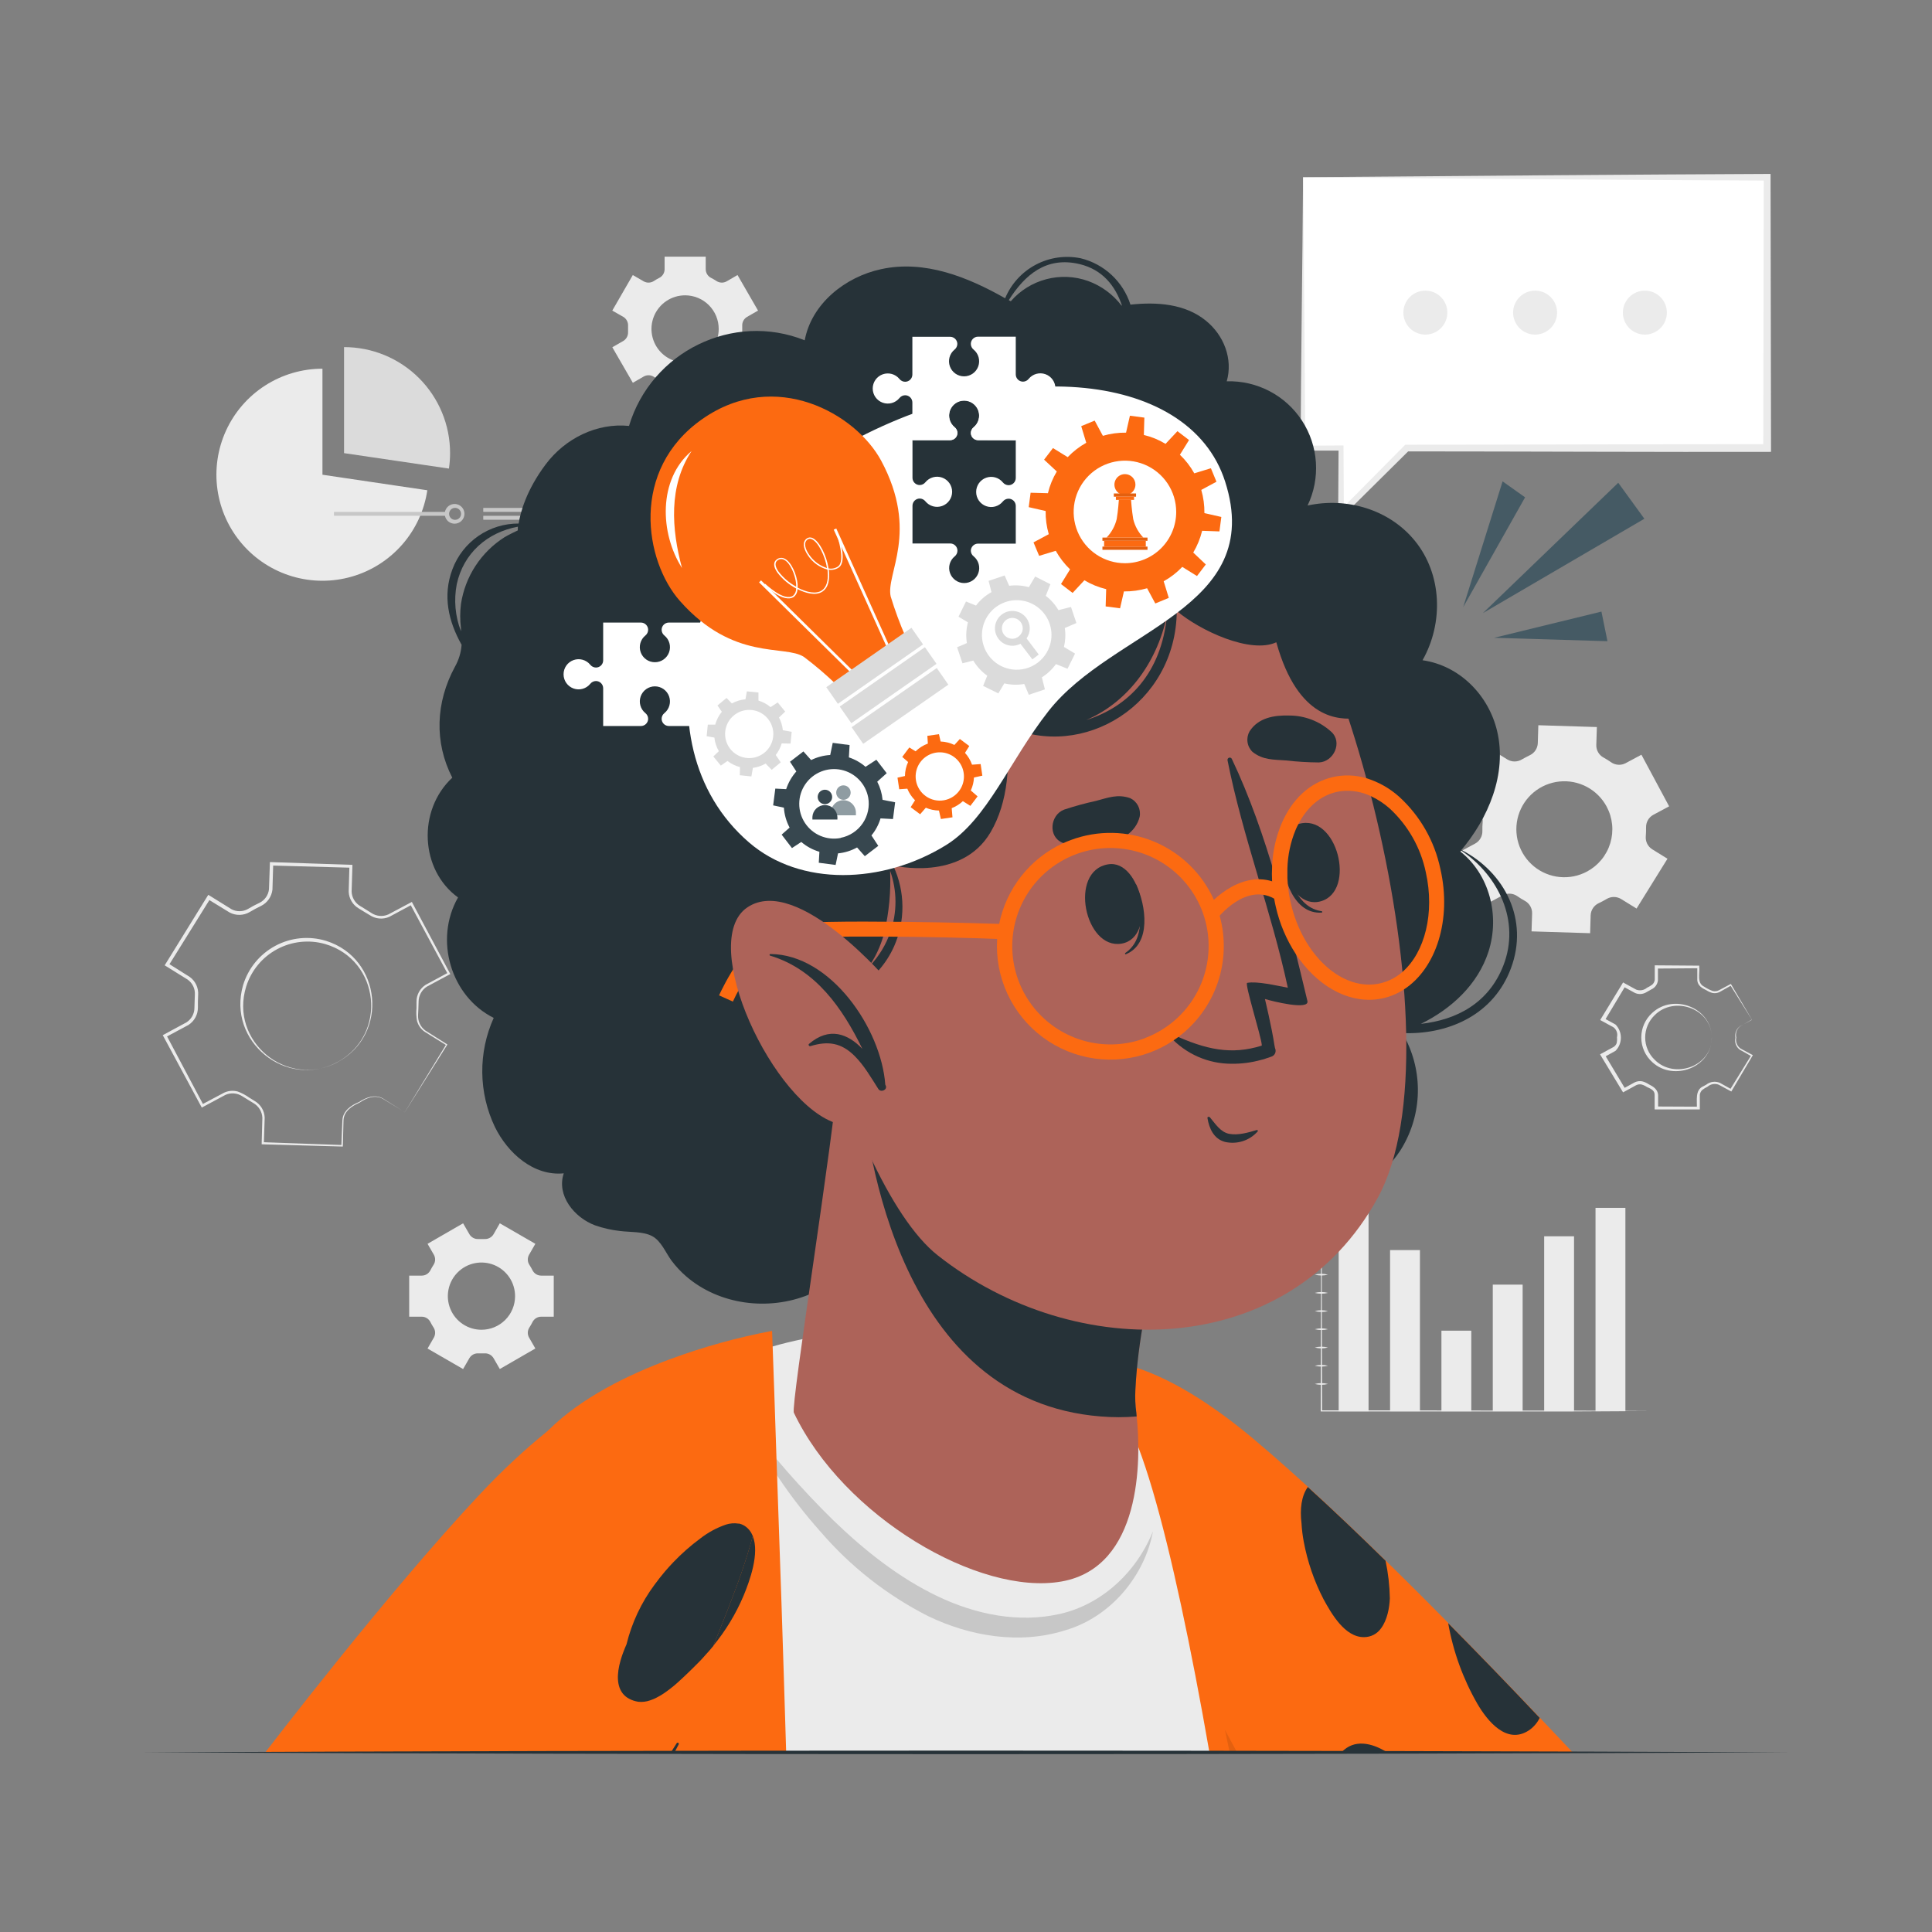 <?xml version="1.0" encoding="UTF-8"?>
<svg xmlns="http://www.w3.org/2000/svg" width="500" height="500" viewBox="0 0 500 500" fill="none">
  <rect x="0" y="0" width="500" height="500" fill="#808080" stroke="none"/>
  <path d="M423.54 235.13L431.54 222.24L427.6 219.8C427.034 219.446 426.578 218.941 426.283 218.342C425.988 217.744 425.866 217.074 425.93 216.41C425.99 215.66 426.01 214.9 426 214.14C425.981 213.475 426.147 212.817 426.479 212.24C426.811 211.663 427.296 211.189 427.88 210.87L431.97 208.68L424.8 195.32L420.71 197.51C420.122 197.82 419.46 197.962 418.796 197.919C418.133 197.877 417.494 197.652 416.95 197.27C416.329 196.835 415.685 196.434 415.02 196.07C414.43 195.756 413.94 195.283 413.604 194.705C413.269 194.128 413.101 193.468 413.12 192.8L413.27 188.16L398.12 187.69L397.98 192.35C397.949 193.016 397.735 193.661 397.361 194.214C396.987 194.766 396.467 195.204 395.86 195.48C395.53 195.64 395.19 195.81 394.86 195.99C394.53 196.17 394.2 196.35 393.86 196.54C393.292 196.886 392.64 197.069 391.975 197.069C391.31 197.069 390.658 196.886 390.09 196.54L386.09 194.08L378.09 206.96L382.04 209.41C382.606 209.764 383.062 210.269 383.357 210.867C383.652 211.466 383.774 212.135 383.71 212.8C383.642 213.551 383.618 214.306 383.64 215.06C383.656 215.726 383.489 216.384 383.155 216.961C382.822 217.538 382.336 218.012 381.75 218.33L377.66 220.52L384.83 233.89L388.92 231.69C389.508 231.38 390.17 231.238 390.834 231.281C391.497 231.323 392.136 231.548 392.68 231.93C393.298 232.361 393.939 232.758 394.6 233.12C395.191 233.434 395.682 233.906 396.02 234.484C396.357 235.061 396.527 235.721 396.51 236.39L396.36 241.04L411.52 241.51L411.66 236.86C411.689 236.194 411.901 235.55 412.273 234.997C412.646 234.445 413.164 234.006 413.77 233.73L414.77 233.23C415.1 233.05 415.42 232.86 415.77 232.67C416.339 232.322 416.993 232.137 417.66 232.137C418.327 232.137 418.981 232.322 419.55 232.67L423.54 235.13ZM410.71 225.56C408.544 226.719 406.083 227.21 403.639 226.971C401.194 226.731 398.875 225.772 396.975 224.215C395.075 222.657 393.68 220.572 392.966 218.221C392.252 215.871 392.25 213.361 392.962 211.01C393.674 208.659 395.067 206.572 396.965 205.013C398.863 203.453 401.181 202.492 403.626 202.25C406.07 202.008 408.532 202.497 410.699 203.653C412.866 204.81 414.641 206.584 415.8 208.75C416.571 210.188 417.051 211.763 417.212 213.386C417.373 215.01 417.213 216.649 416.74 218.21C416.267 219.772 415.492 221.224 414.457 222.485C413.422 223.747 412.149 224.791 410.71 225.56Z" fill="#EBEBEB"></path>
  <path d="M104.76 287.82L115.47 270.29V270.48L109.87 267C108.923 266.332 108.237 265.357 107.93 264.24C107.728 263.135 107.681 262.007 107.79 260.89V259.25C107.782 258.376 107.996 257.515 108.412 256.747C108.829 255.979 109.434 255.329 110.17 254.86L115.99 251.71L115.88 252.08L106.16 234L106.6 234.13L100.76 237.27C99.949 237.632 99.059 237.782 98.174 237.707C97.29 237.632 96.438 237.333 95.7 236.84L94.3 236L92.9 235.14C92.125 234.698 91.475 234.068 91.01 233.307C90.545 232.546 90.28 231.68 90.24 230.79L90.43 224.16L90.8 224.56L70.26 224L70.71 223.58L70.51 230.21C70.413 231.117 70.087 231.986 69.562 232.733C69.038 233.48 68.331 234.081 67.51 234.48L66.05 235.22L64.63 236.03C63.844 236.493 62.953 236.747 62.041 236.768C61.129 236.789 60.226 236.576 59.42 236.15L53.76 232.68L54.45 232.52L43.62 249.92L43.47 249.29L49.09 252.82C49.823 253.346 50.409 254.052 50.793 254.87C51.176 255.687 51.344 256.589 51.28 257.49L51.22 259.13V260.77C51.221 261.67 50.994 262.555 50.56 263.344C50.127 264.132 49.501 264.798 48.74 265.28L42.89 268.41L43.05 267.88L52.67 286L52.21 285.86L58.07 282.75C59.152 282.268 60.366 282.172 61.51 282.48C62.578 282.871 63.587 283.405 64.51 284.07L65.9 284.93C66.663 285.368 67.303 285.994 67.757 286.748C68.212 287.502 68.468 288.36 68.5 289.24L68.29 295.86L68 295.6L88.53 296.33L88.34 296.51L88.61 289.9C88.76 287.48 90.88 286.03 92.9 285.21C94.71 284.01 97.08 283.1 99.14 284.31L104.74 287.82H104.76ZM104.76 287.82L99.12 284.39C97.05 283.22 94.82 284.15 93 285.39C91 286.25 89 287.61 88.9 289.95L88.73 296.54V296.72H88.54L68 296.15H67.72V295.87L67.9 289.28C67.866 288.502 67.635 287.745 67.229 287.081C66.823 286.417 66.256 285.866 65.58 285.48L64.16 284.61L62.75 283.74C62.105 283.308 61.362 283.047 60.589 282.98C59.816 282.914 59.039 283.044 58.33 283.36L52.52 286.48L52.23 286.64L52.06 286.34L42.31 268.25L42.12 267.91L42.46 267.72L48.25 264.59C48.891 264.181 49.418 263.616 49.78 262.948C50.143 262.28 50.328 261.53 50.32 260.77L50.37 259.1L50.43 257.44C50.478 256.685 50.333 255.93 50.009 255.246C49.686 254.562 49.194 253.972 48.58 253.53L43 250.06L42.62 249.83L42.86 249.44L53.64 232L53.9 231.58L54.33 231.84L59.92 235.31C60.582 235.66 61.323 235.836 62.072 235.82C62.821 235.805 63.553 235.598 64.2 235.22L65.65 234.4L67.14 233.66C67.815 233.329 68.395 232.832 68.827 232.217C69.259 231.602 69.528 230.887 69.61 230.14L69.84 223.56V223.12H70.28L90.81 223.81H91.2V224.19L91 230.75C91.028 231.517 91.252 232.265 91.649 232.923C92.046 233.581 92.604 234.127 93.27 234.51L94.69 235.38L96.1 236.27C96.74 236.699 97.478 236.959 98.245 237.027C99.012 237.096 99.784 236.969 100.49 236.66L106.3 233.57L106.59 233.42L106.74 233.7L116.41 251.84L116.54 252.09L116.3 252.21L110.49 255.33C109.826 255.75 109.28 256.332 108.903 257.021C108.525 257.71 108.328 258.484 108.33 259.27C108.33 260.1 108.24 261.76 108.2 262.59C108.14 263.383 108.282 264.178 108.615 264.901C108.947 265.623 109.458 266.249 110.1 266.72L115.67 270.24L115.79 270.32L115.72 270.43L104.77 287.82H104.76Z" fill="#EBEBEB"></path>
  <path d="M87.37 274.85C74.11 282 58.72 269.52 62.9 255C63.551 252.828 64.624 250.806 66.06 249.051C67.495 247.296 69.263 245.843 71.262 244.774C73.261 243.705 75.452 243.042 77.709 242.823C79.965 242.605 82.243 242.834 84.41 243.5C98.81 248.04 100.64 267.76 87.41 274.85H87.37ZM87.37 274.85C100.37 267.74 98.37 248.5 84.16 244.32C79.99 243.124 75.518 243.604 71.697 245.659C67.877 247.714 65.01 251.181 63.71 255.32C59.33 269.46 74.23 281.83 87.37 274.9V274.85Z" fill="#EBEBEB"></path>
  <path d="M129.35 354.3L138.55 348.99L136.93 346.18C136.696 345.774 136.581 345.31 136.597 344.842C136.612 344.374 136.759 343.919 137.02 343.53C137.307 343.084 137.571 342.623 137.81 342.15C138.018 341.733 138.337 341.383 138.733 341.137C139.128 340.892 139.584 340.761 140.05 340.76H143.31V330.13H140.05C139.584 330.129 139.128 329.998 138.733 329.753C138.337 329.507 138.018 329.156 137.81 328.74C137.571 328.267 137.307 327.806 137.02 327.36C136.759 326.971 136.612 326.516 136.597 326.048C136.581 325.579 136.696 325.116 136.93 324.71L138.55 321.9L129.35 316.59L127.73 319.42C127.489 319.822 127.143 320.15 126.728 320.369C126.314 320.587 125.848 320.688 125.38 320.66C125.12 320.66 124.86 320.66 124.6 320.66C124.34 320.66 124.08 320.66 123.82 320.66C123.356 320.689 122.893 320.589 122.482 320.372C122.071 320.155 121.728 319.829 121.49 319.43L119.85 316.59L110.65 321.9L112.28 324.72C112.512 325.127 112.626 325.591 112.609 326.059C112.591 326.527 112.442 326.982 112.18 327.37C111.9 327.81 111.63 328.27 111.39 328.74C111.182 329.156 110.863 329.507 110.467 329.753C110.072 329.998 109.616 330.129 109.15 330.13H105.9V340.76H109.15C109.616 340.761 110.072 340.892 110.467 341.137C110.863 341.383 111.182 341.733 111.39 342.15C111.63 342.62 111.9 343.08 112.18 343.52C112.442 343.908 112.591 344.362 112.609 344.831C112.626 345.299 112.512 345.763 112.28 346.17L110.65 349L119.85 354.31L121.48 351.48C121.717 351.08 122.06 350.753 122.471 350.536C122.883 350.319 123.346 350.22 123.81 350.25C124.07 350.25 124.34 350.25 124.6 350.25C124.86 350.25 125.12 350.25 125.38 350.25C125.848 350.219 126.315 350.319 126.73 350.538C127.145 350.757 127.491 351.086 127.73 351.49L129.35 354.3ZM124.6 344.14C122.879 344.14 121.196 343.629 119.766 342.673C118.335 341.717 117.22 340.357 116.561 338.767C115.903 337.177 115.731 335.427 116.068 333.739C116.404 332.051 117.234 330.501 118.452 329.284C119.669 328.068 121.221 327.24 122.909 326.906C124.597 326.571 126.347 326.745 127.936 327.405C129.526 328.065 130.884 329.182 131.839 330.614C132.793 332.046 133.302 333.729 133.3 335.45C133.3 336.592 133.075 337.723 132.638 338.778C132.2 339.833 131.559 340.791 130.751 341.598C129.943 342.405 128.984 343.045 127.929 343.481C126.873 343.917 125.742 344.141 124.6 344.14Z" fill="#EBEBEB"></path>
  <path d="M196.18 80.38L190.87 71.18L188.06 72.81C187.653 73.041 187.19 73.156 186.722 73.14C186.254 73.124 185.8 72.978 185.41 72.72C184.966 72.426 184.505 72.159 184.03 71.92C183.613 71.712 183.263 71.392 183.017 70.997C182.772 70.601 182.641 70.145 182.64 69.68V66.43H172V69.68C171.999 70.145 171.868 70.601 171.623 70.997C171.377 71.392 171.027 71.712 170.61 71.92C170.135 72.159 169.674 72.426 169.23 72.72C168.84 72.978 168.386 73.124 167.918 73.14C167.45 73.156 166.987 73.041 166.58 72.81L163.77 71.18L158.46 80.38L161.3 82C161.703 82.237 162.032 82.581 162.251 82.995C162.47 83.407 162.57 83.873 162.54 84.34C162.54 84.6 162.54 84.86 162.54 85.12C162.54 85.38 162.54 85.64 162.54 85.9C162.567 86.365 162.467 86.828 162.25 87.241C162.034 87.653 161.709 87.999 161.31 88.24L158.47 89.87L163.78 99.07L166.6 97.44C167.008 97.21 167.471 97.097 167.939 97.115C168.407 97.132 168.861 97.279 169.25 97.54C169.692 97.828 170.149 98.092 170.62 98.33C171.037 98.537 171.387 98.857 171.633 99.252C171.878 99.648 172.009 100.104 172.01 100.57V103.83H182.64V100.57C182.64 100.109 182.767 99.657 183.007 99.264C183.247 98.871 183.59 98.551 184 98.34C184.471 98.102 184.928 97.838 185.37 97.55C185.759 97.29 186.213 97.142 186.681 97.125C187.149 97.107 187.612 97.219 188.02 97.45L190.84 99.08L196.15 89.88L193.32 88.26C192.92 88.02 192.594 87.675 192.377 87.262C192.16 86.85 192.06 86.385 192.09 85.92C192.09 85.66 192.09 85.4 192.09 85.13C192.09 84.86 192.09 84.61 192.09 84.35C192.059 83.878 192.162 83.407 192.386 82.992C192.611 82.576 192.949 82.232 193.36 82L196.18 80.38ZM186 85.13C186 86.851 185.49 88.533 184.533 89.964C183.577 91.395 182.217 92.51 180.627 93.168C179.037 93.827 177.287 93.998 175.599 93.662C173.911 93.325 172.361 92.496 171.145 91.278C169.928 90.06 169.101 88.509 168.766 86.821C168.431 85.132 168.605 83.383 169.265 81.793C169.925 80.204 171.042 78.846 172.474 77.891C173.906 76.936 175.589 76.428 177.31 76.43C178.452 76.43 179.583 76.655 180.638 77.092C181.693 77.529 182.651 78.171 183.458 78.978C184.265 79.787 184.905 80.746 185.341 81.801C185.778 82.857 186.001 83.988 186 85.13Z" fill="#EBEBEB"></path>
  <path d="M453.37 263.87L447.82 255L448.02 255.05L445.02 256.74C444.465 257.012 443.838 257.1 443.23 256.99C442.657 256.845 442.113 256.605 441.62 256.28C440.51 255.77 439.38 255.08 439.26 253.73C439.26 252.54 439.26 251.44 439.26 250.29L439.55 250.58L428.7 250.66L429.07 250.29C429.07 251.44 429.07 252.52 429.07 253.74C429.012 254.234 428.827 254.705 428.535 255.107C428.243 255.51 427.852 255.831 427.4 256.04L425.93 256.87C425.495 257.108 425.01 257.24 424.515 257.254C424.019 257.268 423.527 257.164 423.08 256.95L420.08 255.31L420.67 255.15L415.27 264.15L415.1 263.5L418.1 265.15C418.987 266.059 419.483 267.279 419.483 268.55C419.483 269.82 418.987 271.04 418.1 271.95L415.1 273.62L415.29 272.92L420.69 281.92L420.06 281.75L423.06 280.11C423.665 279.816 424.349 279.724 425.01 279.85C425.61 280.012 426.181 280.268 426.7 280.61C427.86 281.18 429 281.92 429.12 283.35C429.12 284.58 429.12 285.65 429.12 286.8L428.68 286.36L439.53 286.41L439.14 286.8C439.26 284.88 438.57 282.06 440.85 281.11L441.58 280.71C442.069 280.32 442.655 280.071 443.275 279.989C443.895 279.906 444.526 279.993 445.1 280.24L448.1 281.91L447.71 282.02L453.22 273.1L453.29 273.37L450.29 271.68C449.81 271.334 449.443 270.855 449.235 270.301C449.027 269.748 448.987 269.146 449.12 268.57C449.015 268.005 449.074 267.423 449.29 266.891C449.507 266.359 449.871 265.901 450.34 265.57L453.34 263.97L453.37 263.87ZM453.37 263.87L450.42 265.56C449.968 265.889 449.625 266.346 449.435 266.871C449.244 267.397 449.215 267.967 449.35 268.51C449.23 269.044 449.272 269.602 449.472 270.111C449.671 270.621 450.019 271.059 450.47 271.37L453.47 272.98L453.64 273.07L453.54 273.24L448.21 282.24L448.07 282.48L447.82 282.35L444.82 280.73C444.338 280.537 443.811 280.481 443.299 280.57C442.787 280.658 442.31 280.886 441.92 281.23C441.434 281.468 440.971 281.752 440.54 282.08C440.188 282.417 439.966 282.866 439.91 283.35C439.91 284.54 439.91 285.88 439.91 287.12H439.51H428.66H428.22C428.22 285.87 428.22 284.49 428.22 283.31C428.22 282.13 427.09 281.72 426.22 281.31C425.789 281.017 425.312 280.797 424.81 280.66C424.345 280.571 423.863 280.638 423.44 280.85L420.44 282.49L420.05 282.7L419.81 282.31L414.36 273.31L414.09 272.86L414.55 272.61L417.55 270.98C417.937 270.753 418.234 270.4 418.39 269.98C418.497 269.474 418.524 268.954 418.47 268.44C418.593 267.968 418.573 267.47 418.411 267.01C418.248 266.55 417.952 266.149 417.56 265.86L414.56 264.22L414.13 263.98L414.38 263.57L419.83 254.62L420.05 254.25L420.42 254.46L423.42 256.1C423.889 256.282 424.398 256.334 424.895 256.252C425.391 256.169 425.856 255.954 426.24 255.63C426.722 255.402 427.181 255.127 427.61 254.81C427.963 254.489 428.19 254.053 428.25 253.58C428.25 252.41 428.25 251.06 428.25 249.83H428.62L439.47 249.91H439.77V250.2C439.93 251.97 439.07 254.42 441.06 255.36C441.751 255.823 442.497 256.2 443.28 256.48C443.799 256.592 444.341 256.528 444.82 256.3L447.82 254.7L447.95 254.63L448.02 254.76L453.32 263.76L453.37 263.87Z" fill="#EBEBEB"></path>
  <path d="M443 268.51C443.05 276.21 433.14 279.99 427.61 274.88C426.714 274.076 425.997 273.093 425.506 271.993C425.016 270.894 424.762 269.704 424.762 268.5C424.762 267.296 425.016 266.106 425.506 265.007C425.997 263.907 426.714 262.924 427.61 262.12C433.14 257 443 260.8 443 268.51ZM443 268.51C443 261 433.28 257.6 428.21 262.75C427.439 263.496 426.826 264.389 426.407 265.377C425.988 266.365 425.772 267.427 425.772 268.5C425.772 269.573 425.988 270.635 426.407 271.623C426.826 272.611 427.439 273.504 428.21 274.25C433.27 279.4 443.05 276.02 443.01 268.51H443Z" fill="#EBEBEB"></path>
  <path d="M337.22 45.87V115.94H347.06V132.94L364.06 115.94H457.34V45.87H337.22Z" fill="white"></path>
  <path d="M337.22 45.87C337.47 66.52 337.67 95.64 337.82 115.94L337.22 115.35L347.06 115.29H347.7V115.94L347.79 132.94L346.52 132.42L363.44 115.34L363.69 115.09C391.29 115.09 430.11 114.94 457.33 114.96L456.33 115.96L456.46 45.89L457.31 46.74C427.37 46.62 367.13 46.15 337.19 45.89L337.22 45.87ZM337.22 45.87C367.59 45.6 427.82 45.13 458.22 45.01V45.87L458.34 115.94V116.94C430.99 117.02 391.83 116.82 364.08 116.82L364.68 116.57L347.6 133.49L346.32 134.75V132.96L346.42 115.96L347.07 116.61H337.23H336.63C336.63 95.96 337.11 66.83 337.23 45.94L337.22 45.87Z" fill="#EBEBEB"></path>
  <path d="M420 80.9C420 82.025 420.334 83.125 420.959 84.061C421.584 84.997 422.473 85.726 423.513 86.157C424.552 86.588 425.696 86.7 426.8 86.481C427.904 86.261 428.918 85.719 429.713 84.923C430.509 84.128 431.051 83.114 431.271 82.01C431.49 80.906 431.378 79.762 430.947 78.722C430.516 77.683 429.787 76.794 428.851 76.169C427.915 75.544 426.815 75.21 425.69 75.21C424.182 75.213 422.736 75.813 421.669 76.879C420.603 77.946 420.003 79.392 420 80.9Z" fill="#EBEBEB"></path>
  <path d="M391.59 80.9C391.59 82.025 391.924 83.125 392.549 84.061C393.174 84.997 394.063 85.726 395.103 86.157C396.142 86.588 397.286 86.7 398.39 86.481C399.494 86.261 400.508 85.719 401.303 84.923C402.099 84.128 402.641 83.114 402.861 82.01C403.08 80.906 402.968 79.762 402.537 78.722C402.106 77.683 401.377 76.794 400.441 76.169C399.505 75.544 398.405 75.21 397.28 75.21C395.772 75.213 394.326 75.813 393.259 76.879C392.193 77.946 391.593 79.392 391.59 80.9Z" fill="#EBEBEB"></path>
  <path d="M363.19 80.9C363.19 82.025 363.524 83.125 364.149 84.061C364.774 84.997 365.663 85.726 366.703 86.157C367.742 86.588 368.886 86.7 369.99 86.481C371.094 86.261 372.108 85.719 372.903 84.923C373.699 84.128 374.241 83.114 374.461 82.01C374.68 80.906 374.568 79.762 374.137 78.722C373.706 77.683 372.977 76.794 372.041 76.169C371.105 75.544 370.005 75.21 368.88 75.21C367.371 75.21 365.924 75.809 364.857 76.876C363.789 77.944 363.19 79.391 363.19 80.9Z" fill="#EBEBEB"></path>
  <path d="M110.59 126.88C109.82 132.079 107.573 136.947 104.117 140.906C100.66 144.865 96.14 147.749 91.092 149.213C86.045 150.678 80.683 150.662 75.644 149.167C70.606 147.673 66.102 144.763 62.669 140.784C59.236 136.804 57.018 131.923 56.279 126.72C55.54 121.516 56.31 116.21 58.499 111.432C60.688 106.654 64.203 102.605 68.626 99.766C73.049 96.928 78.194 95.419 83.45 95.42V122.86L110.59 126.88Z" fill="#EBEBEB"></path>
  <path d="M116.48 117.27C116.481 118.609 116.381 119.946 116.18 121.27L89.04 117.27V89.83C92.644 89.827 96.214 90.535 99.544 91.913C102.874 93.291 105.9 95.312 108.449 97.861C110.997 100.409 113.019 103.435 114.397 106.766C115.775 110.096 116.483 113.665 116.48 117.27Z" fill="#DBDBDB"></path>
  <path d="M115.61 132.48H86.43V133.48H115.61V132.48Z" fill="#C7C7C7"></path>
  <path d="M117.65 135.53C117.145 135.53 116.651 135.38 116.231 135.099C115.811 134.817 115.485 134.418 115.292 133.951C115.1 133.484 115.051 132.97 115.151 132.475C115.251 131.98 115.495 131.525 115.854 131.169C116.213 130.814 116.669 130.572 117.165 130.476C117.661 130.38 118.174 130.434 118.64 130.63C119.105 130.826 119.502 131.156 119.78 131.578C120.058 132 120.204 132.495 120.2 133C120.195 133.673 119.924 134.316 119.446 134.79C118.968 135.264 118.323 135.53 117.65 135.53ZM117.65 131.44C117.262 131.471 116.899 131.647 116.635 131.934C116.371 132.22 116.224 132.595 116.224 132.985C116.224 133.374 116.371 133.75 116.635 134.036C116.899 134.322 117.262 134.498 117.65 134.53C117.863 134.547 118.078 134.52 118.28 134.45C118.483 134.38 118.668 134.269 118.826 134.124C118.983 133.979 119.108 133.803 119.194 133.606C119.28 133.41 119.324 133.199 119.324 132.985C119.324 132.771 119.28 132.559 119.194 132.363C119.108 132.167 118.983 131.991 118.826 131.846C118.668 131.7 118.483 131.589 118.28 131.52C118.078 131.45 117.863 131.423 117.65 131.44Z" fill="#C7C7C7"></path>
  <path d="M147.73 131.45H125.07V132.47H147.73V131.45Z" fill="#C7C7C7"></path>
  <path d="M137.9 133.49H125.07V134.51H137.9V133.49Z" fill="#C7C7C7"></path>
  <path d="M354.18 310.2H346.45V365.24H354.18V310.2Z" fill="#EBEBEB"></path>
  <path d="M367.48 323.52H359.75V365.24H367.48V323.52Z" fill="#EBEBEB"></path>
  <path d="M380.77 344.38H373.04V365.24H380.77V344.38Z" fill="#EBEBEB"></path>
  <path d="M394.06 332.46H386.33V365.23H394.06V332.46Z" fill="#EBEBEB"></path>
  <path d="M407.36 319.95H399.63V365.23H407.36V319.95Z" fill="#EBEBEB"></path>
  <path d="M420.65 312.59H412.92V365.23H420.65V312.59Z" fill="#EBEBEB"></path>
  <path d="M342 303.2L342.09 318.71V334.21L342.15 365.21L342 365C349.107 365 356.213 365 363.32 365L384.65 365.05H405.97L427.3 365.16L405.97 365.28H384.65H363.32C356.22 365.28 349.113 365.28 342 365.28H341.8V365.08L341.87 334.08V318.58L342 303.2Z" fill="#EBEBEB"></path>
  <path d="M340.26 306.31C341.381 306.017 342.559 306.017 343.68 306.31C342.559 306.603 341.381 306.603 340.26 306.31Z" fill="#EBEBEB"></path>
  <path d="M340.26 311C341.381 310.707 342.559 310.707 343.68 311C343.124 311.156 342.548 311.23 341.97 311.22C341.393 311.225 340.817 311.151 340.26 311Z" fill="#EBEBEB"></path>
  <path d="M340.26 315.74C341.381 315.447 342.559 315.447 343.68 315.74C342.559 316.033 341.381 316.033 340.26 315.74Z" fill="#EBEBEB"></path>
  <path d="M340.26 320.45C341.381 320.157 342.559 320.157 343.68 320.45C342.559 320.743 341.381 320.743 340.26 320.45Z" fill="#EBEBEB"></path>
  <path d="M340.26 325.17C341.381 324.876 342.559 324.876 343.68 325.17C342.559 325.463 341.381 325.463 340.26 325.17Z" fill="#EBEBEB"></path>
  <path d="M340.26 329.88C341.381 329.587 342.559 329.587 343.68 329.88C342.559 330.173 341.381 330.173 340.26 329.88Z" fill="#EBEBEB"></path>
  <path d="M340.26 334.6C341.381 334.307 342.559 334.307 343.68 334.6C342.557 334.88 341.383 334.88 340.26 334.6Z" fill="#EBEBEB"></path>
  <path d="M340.26 339.31C341.381 339.017 342.559 339.017 343.68 339.31C342.559 339.603 341.381 339.603 340.26 339.31Z" fill="#EBEBEB"></path>
  <path d="M340.26 344C341.381 343.707 342.559 343.707 343.68 344C342.557 344.28 341.383 344.28 340.26 344Z" fill="#EBEBEB"></path>
  <path d="M340.26 348.74C341.381 348.447 342.559 348.447 343.68 348.74C342.559 349.033 341.381 349.033 340.26 348.74Z" fill="#EBEBEB"></path>
  <path d="M340.26 353.45C341.383 353.17 342.557 353.17 343.68 353.45C342.559 353.743 341.381 353.743 340.26 353.45Z" fill="#EBEBEB"></path>
  <path d="M340.26 358.17C341.381 357.876 342.559 357.876 343.68 358.17C342.559 358.463 341.381 358.463 340.26 358.17Z" fill="#EBEBEB"></path>
  <path d="M378.67 157.13L388.87 124.58L394.69 128.71L378.67 157.13Z" fill="#455A64"></path>
  <path d="M386.68 165.06L414.45 158.28L416.01 165.94L386.68 165.06Z" fill="#455A64"></path>
  <path d="M383.76 158.68L418.8 124.94L425.56 134.25L383.76 158.68Z" fill="#455A64"></path>
  <path d="M386.26 453.51H290.83C289.043 448.176 287.353 442.98 285.76 437.92C283.76 431.64 282.17 425.58 280.9 419.83C280.6 418.47 280.32 417.12 280.06 415.83C279.55 413.22 279.11 410.68 278.76 408.22C276.98 395.87 277.24 385.61 279.76 378.65C282.01 372.43 286.08 368.85 292.14 368.78H292.87C293.36 368.78 293.87 368.83 294.36 368.89C304.08 370.01 318.23 379.11 337.36 399.03C341.947 403.81 346.833 409.223 352.02 415.27C353.74 417.27 355.52 419.33 357.36 421.45C366 431.33 375.88 442.26 386.26 453.51Z" fill="#AD6359"></path>
  <path d="M407 453.51H280.68C278.24 447.26 275.97 441.25 273.92 435.56C272.387 431.313 271.02 427.22 269.82 423.28C269.33 421.68 268.82 420.1 268.43 418.55C267.55 415.457 266.777 412.457 266.11 409.55C265.68 407.73 265.29 405.96 264.95 404.22C264.61 402.48 264.32 400.99 264.06 399.43C263.89 398.43 263.73 397.37 263.59 396.36C263.45 395.35 263.32 394.36 263.2 393.36C263.02 391.82 262.87 390.36 262.77 388.87C262.71 388.09 262.66 387.32 262.62 386.57C262.62 386.44 262.62 386.31 262.62 386.18C262.15 375.84 263.62 367.76 266.68 362.08C268.684 358.098 272.094 355.002 276.25 353.39C276.488 353.285 276.731 353.195 276.98 353.12C281.74 351.55 287.56 351.82 294.27 354.02C302.9 356.85 312.99 362.86 324.18 372.2C347.09 391.42 377.77 422.43 407 453.51Z" fill="#FC6A11"></path>
  <path d="M374.79 420.09C376.077 427.418 378.629 434.466 382.33 440.92C384.95 445.42 389.95 451.58 395.67 447.82C396.871 447.008 397.837 445.894 398.47 444.59C390.59 436.25 382.61 428 374.79 420.09ZM347.16 453.51H359C355 451 350.42 450 347.16 453.51ZM358.58 403.92C351.63 397.1 344.84 390.64 338.46 384.84C336.78 387.18 336.39 390.58 336.83 394.24C336.918 395.834 337.112 397.421 337.41 398.99C338.377 404.17 340.098 409.18 342.52 413.86C344.52 417.52 348.04 423.77 353.03 423.69C353.89 423.691 354.737 423.485 355.5 423.088C356.263 422.691 356.918 422.115 357.41 421.41C359 419.3 359.59 416.13 359.69 413.66C359.632 410.385 359.26 407.124 358.58 403.92Z" fill="#263238"></path>
  <path opacity="0.1" d="M320.15 453.51H280.7C278.25 447.26 275.98 441.25 273.94 435.56C272.413 431.313 271.043 427.22 269.83 423.28C269.337 421.68 268.87 420.103 268.43 418.55C267.55 415.457 266.777 412.473 266.11 409.6C265.68 407.78 265.29 406.01 264.95 404.27C264.61 402.53 264.32 401.04 264.06 399.48C263.89 398.48 263.73 397.42 263.59 396.41C263.45 395.4 263.32 394.41 263.2 393.41C261.57 379.57 262.9 369.08 266.7 362.15C267.364 360.916 268.148 359.75 269.04 358.67L271.98 364.12L279.78 378.59L290 397.66L293.72 404.56L294.72 406.33L309.32 433.41L317 447.68L320.15 453.51Z" fill="black"></path>
  <path d="M318.24 453.51H254.24C254.24 442.9 254.24 432.63 254.24 422.94C254.24 421.05 254.24 419.18 254.24 417.33C254.24 413.84 254.24 410.43 254.24 407.12C254.3 383.12 254.41 364.17 254.46 354.8C254.46 350.65 254.51 348.37 254.51 348.37L253.93 346.19L252.79 341.92C261.48 344.168 269.685 347.988 277 353.19C278.333 354.13 279.667 355.15 281 356.25C284.474 359.067 287.66 362.223 290.51 365.67C290.81 366.03 291.1 366.38 291.39 366.75C291.9 367.4 292.39 368.06 292.89 368.75C293.39 369.44 293.99 370.27 294.51 371.07C297.06 374.896 299.195 378.982 300.88 383.26C305.07 393.87 310.78 418.2 317.02 447.68C317.413 449.6 317.82 451.543 318.24 453.51Z" fill="#FC6A11"></path>
  <path d="M313 453.51H108.4C133.03 412.76 156.4 378.18 168.91 365.62C170.572 363.941 172.35 362.38 174.23 360.95C178.055 358.007 182.193 355.495 186.57 353.46C190.891 351.426 195.373 349.753 199.97 348.46C202.49 347.73 205.06 347.11 207.66 346.57C219.865 344.126 232.37 343.54 244.75 344.83C247.91 345.16 251 345.61 254 346.18C261.714 347.53 269.194 349.982 276.21 353.46C277.852 354.299 279.444 355.23 280.98 356.25C284.277 358.368 287.169 361.056 289.52 364.19C289.84 364.64 290.17 365.13 290.52 365.67C290.73 366.02 290.94 366.38 291.15 366.76C291.49 367.38 291.823 368.047 292.15 368.76C292.963 370.44 293.78 372.36 294.6 374.52C299.48 387.38 304.49 408.42 309.32 433.42C310.56 439.87 311.8 446.59 313 453.51Z" fill="#EBEBEB"></path>
  <path d="M192.85 367.44C199.757 376.618 207.338 385.268 215.53 393.32C223.68 401.22 232.63 408.32 242.62 413.1C252.61 417.88 263.74 420.1 274.39 417.66C285.04 415.22 294.05 407.04 298.39 396.29C296.3 407.64 287.61 418.48 275.61 421.94C263.83 425.66 250.92 423.44 240.16 418.23C229.548 412.839 220.096 405.419 212.34 396.39C204.551 387.676 197.993 377.935 192.85 367.44Z" fill="#C7C7C7"></path>
  <path d="M203.46 453.51H95.29C116.06 413.31 133.95 379.96 140.91 371.33C141.261 370.879 141.639 370.448 142.04 370.04C150.41 361.73 162.5 355.79 173.45 351.74C182.02 348.579 190.836 346.134 199.81 344.43C199.81 344.43 199.86 345.84 199.96 348.43C200.15 353.76 200.53 364.07 200.96 377.65C201.013 379.03 201.063 380.44 201.11 381.88C201.82 401.41 202.66 426.75 203.46 453.51Z" fill="#FC6A11"></path>
  <path d="M194.81 397.51C194.74 397.34 194.66 397.18 194.58 397.02C194.5 396.86 194.37 396.63 194.26 396.45C194.139 396.27 194.009 396.096 193.87 395.93C193.781 395.819 193.684 395.716 193.58 395.62C193.43 395.47 193.28 395.34 193.13 395.21C192.98 395.091 192.823 394.981 192.66 394.88C192.554 394.812 192.444 394.752 192.33 394.7C192.014 394.535 191.678 394.41 191.33 394.33L191.14 394.28C190.038 394.103 188.91 394.192 187.85 394.54C185.46 395.362 183.223 396.576 181.23 398.13C178.723 399.981 176.381 402.045 174.23 404.3C173.49 405.07 172.77 405.87 172.07 406.69C171.6 407.24 171.15 407.8 170.7 408.37C170.25 408.94 169.82 409.51 169.39 410.1C165.969 414.705 163.504 419.948 162.14 425.52C161.87 426.14 161.61 426.75 161.38 427.37C161.267 427.643 161.167 427.913 161.08 428.18C161 428.41 160.92 428.64 160.85 428.87C160.78 429.1 160.67 429.45 160.59 429.73C159.59 433.21 159.59 436.36 161.27 438.37C161.36 438.48 161.46 438.58 161.57 438.69C161.781 438.898 162.009 439.088 162.25 439.26C162.949 439.732 163.728 440.071 164.55 440.26C164.661 440.29 164.775 440.31 164.89 440.32L165.22 440.38C166.234 440.48 167.258 440.357 168.22 440.02C168.5 439.93 168.79 439.82 169.08 439.7C169.423 439.56 169.756 439.399 170.08 439.22C170.4 439.06 170.72 438.88 171.03 438.69C171.34 438.5 171.58 438.35 171.86 438.16C173.046 437.35 174.178 436.465 175.25 435.51L175.68 435.12C175.81 435.01 175.93 434.9 176.06 434.77L176.85 434.04L177.21 433.7C177.64 433.3 178.04 432.9 178.42 432.54L179.31 431.67C179.83 431.17 180.31 430.67 180.86 430.12C181.41 429.57 181.63 429.32 182.01 428.9C182.39 428.48 182.88 427.9 183.31 427.45C183.74 427 184.16 426.45 184.57 425.96C187.797 422.04 190.441 417.675 192.42 413C194 409.21 196.64 402 194.81 397.51Z" fill="#263238"></path>
  <path d="M191.27 394.28C188.6 405.77 182.37 419.55 172.45 434.49C171.33 436.18 170.19 437.9 169.04 439.67C166.19 444.05 163.23 448.67 160.2 453.49H71.2C99.49 425.36 143.63 357.7 177.69 355.99C193.35 355.22 195.84 374.57 191.27 394.28Z" fill="#AD6359"></path>
  <path d="M198 376.91C197.824 383.881 196.756 390.801 194.82 397.5C194.4 399.06 193.937 400.653 193.43 402.28C193.23 402.91 193.03 403.55 192.82 404.19C192.5 405.19 192.17 406.19 191.82 407.19C191.56 407.92 191.3 408.66 191.03 409.4C190.76 410.14 190.56 410.7 190.31 411.35C190.06 412 189.82 412.67 189.56 413.35C188.56 416.02 187.47 418.79 186.32 421.63C186.04 422.34 185.75 423.06 185.45 423.78L184.56 425.96C181.01 434.57 176.94 443.85 172.51 453.53H68.64C68.82 453.35 99.92 412.53 124.36 386.53C146.87 362.59 172.92 347.29 186.57 353.53C193.45 356.66 197.38 363.66 197.93 374.02C198 374.91 198 375.89 198 376.91Z" fill="#FC6A11"></path>
  <path d="M194.58 397C194.48 396.8 194.37 396.61 194.26 396.43C194.139 396.25 194.009 396.077 193.87 395.91C193.781 395.8 193.684 395.696 193.58 395.6C193.442 395.451 193.292 395.313 193.13 395.19C192.98 395.071 192.823 394.961 192.66 394.86C192.554 394.792 192.444 394.732 192.33 394.68C192.014 394.515 191.678 394.391 191.33 394.31H191.14C190.038 394.133 188.91 394.222 187.85 394.57C185.46 395.393 183.223 396.606 181.23 398.16C178.723 400.011 176.381 402.075 174.23 404.33C173.49 405.1 172.77 405.9 172.07 406.72C171.6 407.27 171.15 407.83 170.7 408.4C170.25 408.97 169.82 409.54 169.39 410.13C165.969 414.735 163.504 419.978 162.14 425.55C161.87 426.17 161.61 426.78 161.38 427.4C161.267 427.673 161.167 427.943 161.08 428.21C161 428.44 160.92 428.67 160.85 428.9C160.78 429.13 160.67 429.48 160.59 429.76C159.59 433.24 159.59 436.39 161.27 438.4C161.36 438.51 161.46 438.61 161.57 438.72C161.781 438.928 162.009 439.119 162.25 439.29C162.953 439.76 163.736 440.099 164.56 440.29L164.89 440.36L165.22 440.42C166.234 440.52 167.258 440.397 168.22 440.06C168.5 439.97 168.79 439.86 169.08 439.74C169.423 439.6 169.756 439.44 170.08 439.26C170.4 439.1 170.72 438.92 171.03 438.73C171.34 438.54 171.58 438.39 171.86 438.2C173.046 437.39 174.178 436.505 175.25 435.55L175.68 435.16C175.81 435.05 175.93 434.94 176.06 434.81L176.85 434.08L177.21 433.74C177.64 433.34 178.04 432.94 178.42 432.58L179.31 431.71C179.83 431.21 180.31 430.71 180.86 430.16C181.41 429.61 181.63 429.36 182.01 428.94C182.39 428.52 182.88 427.94 183.31 427.49C183.74 427.04 184.16 426.49 184.57 426L185.46 423.82C185.76 423.1 186.05 422.38 186.33 421.67C187.48 418.83 188.56 416.06 189.57 413.39C189.83 412.72 190.08 412.06 190.32 411.39C190.56 410.72 190.81 410.08 191.04 409.44C191.27 408.8 191.57 407.96 191.83 407.23C192.18 406.23 192.51 405.23 192.83 404.23C193.04 403.59 193.24 402.95 193.44 402.32C193.953 400.693 194.417 399.1 194.83 397.54C194.74 397.33 194.66 397.17 194.58 397Z" fill="#263238"></path>
  <path d="M175.65 451.43C175.29 452.12 174.93 452.82 174.56 453.51H173.63C174.12 452.72 174.63 451.94 175.12 451.15C175.159 451.083 175.222 451.034 175.297 451.013C175.371 450.992 175.451 451 175.519 451.036C175.587 451.072 175.639 451.133 175.663 451.207C175.688 451.28 175.683 451.36 175.65 451.43Z" fill="#263238"></path>
  <path d="M378.3 220C378.21 220 378.12 220.09 378.2 220.14C387.79 226.6 393.53 238.36 389.08 249.84C385.27 259.65 376.94 263.96 367.71 264.98C375.64 261.09 382.48 254.78 385.22 246.28C388.22 236.95 385.46 226.28 377.9 220.35C385.21 211.81 390.08 200.25 387.45 189.19C385.25 179.88 377.72 172.24 368.15 170.87C373.63 161.19 373.2 148.61 366.2 140C359.65 131.91 348.62 128.6 338.4 130.83C340.064 127.356 340.806 123.512 340.555 119.668C340.304 115.824 339.069 112.109 336.968 108.881C334.867 105.652 331.971 103.018 328.558 101.231C325.145 99.445 321.33 98.566 317.48 98.68C319.13 92.9 316.75 86.77 312.08 82.99C306.71 78.61 299.39 78.1 292.56 78.84C291.62 75.904 289.942 73.259 287.687 71.158C285.432 69.057 282.675 67.57 279.68 66.84C275.727 66.031 271.615 66.62 268.049 68.508C264.482 70.397 261.683 73.466 260.13 77.19C250.54 71.75 239.34 67.19 228.03 69.66C218.72 71.66 210.03 78.59 208.26 88.07C189.75 80.65 168.6 90.94 162.79 110.23C154.5 109.39 146.29 113.43 141.23 120.17C136.17 126.91 134.66 132.71 134.23 135.49C130.511 135.47 126.875 136.59 123.812 138.7C120.749 140.81 118.406 143.808 117.1 147.29C114.47 154.22 116.1 160.87 119.46 166.87C119.319 168.868 118.731 170.809 117.74 172.55C112.74 181.77 112.35 192.12 117.05 201.26C107.97 209.74 108.73 225.16 118.54 232.26C112.29 243.2 116.69 257.91 127.77 263.43C125.768 267.876 124.759 272.704 124.812 277.579C124.866 282.454 125.981 287.259 128.08 291.66C131.39 298.4 138.08 304.43 145.9 303.66C143.98 309.35 148.58 315.1 154.01 317.12C156.092 317.846 158.249 318.336 160.44 318.58C163.03 318.92 166.44 318.66 168.78 319.91C171.12 321.16 172.25 324.16 173.78 326.24C174.898 327.731 176.172 329.099 177.58 330.32C186.14 337.7 198.81 339.32 209.29 335.07C211.897 334.032 214.339 332.621 216.54 330.88C221.9 338.02 231.31 339.42 239.99 337.99C240.99 337.82 241.99 337.61 242.99 337.37C246.045 336.556 249.023 335.475 251.89 334.14C252.867 333.699 253.868 333.315 254.89 332.99C256.54 332.451 258.295 332.311 260.01 332.58C261.83 332.88 263.55 333.58 265.37 333.89C271.55 334.89 276.86 331.97 281.76 328.49C285.492 333.277 290.756 336.635 296.67 338C312.53 341.51 330.36 329.19 333.74 311C338.703 311.523 343.719 310.838 348.359 309.003C353 307.167 357.128 304.236 360.39 300.46C361.083 299.635 361.728 298.77 362.32 297.87C365.046 293.631 366.626 288.757 366.904 283.725C367.183 278.693 366.151 273.674 363.91 269.16C363.62 268.56 363.31 267.97 362.97 267.39C363.27 267.39 363.58 267.39 363.89 267.39C375.39 267.54 386.64 262.39 391.03 250.59C395.71 238.07 389.52 225.83 378.3 220ZM134 137.27C134 137.27 131.65 138.37 130.57 139.03C127.566 140.935 125.005 143.463 123.061 146.442C121.116 149.421 119.834 152.783 119.3 156.3C119.035 158.388 119.035 160.502 119.3 162.59C119.3 162.87 119.3 163.1 119.3 163.37C117.796 159.494 117.418 155.272 118.21 151.19C119.94 143.19 126.07 137.79 134.02 136.31C134 136.89 134 137.27 134 137.27ZM279.36 68.34C285.36 69.77 288.65 74 290.36 79.07H290.24C288.023 76.17 285.021 73.967 281.59 72.72C278.115 71.481 274.347 71.319 270.779 72.256C267.211 73.192 264.008 75.184 261.59 77.97L261.07 77.68C265.19 71.17 270.75 66.3 279.36 68.34ZM297.07 336.08C292.34 335 287.52 332.37 282.83 327.81L283.05 327.66C287.381 330.722 292.412 332.647 297.68 333.26C303.358 333.893 309.103 333.062 314.368 330.846C319.634 328.63 324.244 325.103 327.76 320.6C320.27 331.71 308.93 338.79 297.07 336.08Z" fill="#263238"></path>
  <path d="M274.77 409.28C253.4 413.09 218.29 392.53 205.45 365.61C204.59 363.76 216.03 292.55 216.84 278.2L305.59 305.1C305.59 305.1 295.06 334.68 293.81 359.7C293.726 361.678 293.823 363.66 294.1 365.62C294.1 365.89 294.17 366.22 294.17 366.62C295.37 377.89 295.42 405.59 274.77 409.28Z" fill="#AD6359"></path>
  <path d="M294.08 365.63C294.08 365.88 294.15 366.2 294.16 366.58C291.078 366.831 287.982 366.831 284.9 366.58C232.9 362.5 224.2 298.08 222.83 280.02L245 286.75L305.58 305.11C305.58 305.11 295 334.7 293.84 359.71C293.726 361.686 293.807 363.669 294.08 365.63Z" fill="#263238"></path>
  <path d="M202.19 179.43C194.48 212.66 218.11 305.52 242.7 324.9C278.34 353 333.5 352.14 356.56 310C378.91 269.2 346 148.73 318.81 131.45C278.8 106 213.57 130.34 202.19 179.43Z" fill="#AD6359"></path>
  <path d="M294 228.83C293.89 228.61 293.58 229.25 293.65 229.51C295.41 235.72 296.38 243.13 291.23 246.62C291.07 246.73 291.17 247.04 291.37 246.96C298 244.26 296.64 234.44 294 228.83Z" fill="#263238"></path>
  <path d="M286.75 223.69C276.49 225.43 280.75 245.83 290.25 244.21C299.6 242.62 295.36 222.22 286.75 223.69Z" fill="#263238"></path>
  <path d="M331.82 221C331.82 220.75 332.38 221.19 332.42 221.45C333.54 227.81 335.89 234.91 342.04 235.82C342.23 235.82 342.28 236.17 342.04 236.18C334.88 236.67 331.86 227.22 331.82 221Z" fill="#263238"></path>
  <path d="M336.09 213.24C346.09 210.36 351.09 230.57 341.86 233.24C332.63 235.91 327.71 215.66 336.09 213.24Z" fill="#263238"></path>
  <path d="M275.39 209.53C278.098 208.632 280.852 207.878 283.64 207.27C286.81 206.43 289.25 205.44 292.49 206.56C293.37 206.976 294.089 207.671 294.534 208.537C294.978 209.403 295.125 210.392 294.95 211.35C293.95 215.4 290.32 217.35 286.54 218.55C282.77 219.848 278.651 219.691 274.99 218.11C271.14 216.55 271.78 210.89 275.39 209.53Z" fill="#263238"></path>
  <path d="M341.3 197.32C338.446 197.297 335.596 197.123 332.76 196.8C329.49 196.56 326.86 196.71 324.16 194.6C323.459 193.925 323.001 193.036 322.86 192.073C322.719 191.11 322.902 190.128 323.38 189.28C325.63 185.76 329.71 185.06 333.66 185.18C337.648 185.177 341.496 186.652 344.46 189.32C347.59 192.05 345.16 197.2 341.3 197.32Z" fill="#263238"></path>
  <path d="M313.13 289.17C314.53 290.82 315.87 293.04 318.18 293.45C320.49 293.86 323.11 293.09 325.24 292.45C325.287 292.435 325.337 292.436 325.383 292.452C325.429 292.468 325.469 292.498 325.497 292.538C325.524 292.579 325.539 292.626 325.538 292.675C325.536 292.724 325.52 292.771 325.49 292.81C324.451 293.985 323.113 294.857 321.618 295.334C320.124 295.812 318.528 295.876 317 295.52C314.14 294.74 312.94 292.09 312.49 289.36C312.42 289 312.93 288.93 313.13 289.17Z" fill="#263238"></path>
  <path d="M302.87 268.37C304.884 270.554 307.329 272.297 310.05 273.49C312.771 274.683 315.709 275.299 318.68 275.3C321.278 275.336 323.868 274.999 326.37 274.3C326.859 274.202 327.338 274.058 327.8 273.87C328.24 273.74 328.64 273.61 329.12 273.42C329.44 273.299 329.712 273.075 329.893 272.784C330.073 272.493 330.153 272.151 330.12 271.81V271.76C330.081 271.548 330.021 271.34 329.94 271.14V271.09L329.83 270.54C329.11 265.73 327.36 258.54 327.36 258.54C329.26 259.11 338.9 261.54 338.36 259.07C333.45 238.56 328 215.76 318.79 196.39C318.727 196.264 318.621 196.164 318.49 196.109C318.36 196.055 318.214 196.049 318.08 196.092C317.946 196.136 317.831 196.226 317.758 196.347C317.685 196.468 317.657 196.611 317.68 196.75C321.61 216.64 329.02 235.75 333.29 255.63C330.29 255.06 325.29 253.87 322.75 254.37C322.1 254.68 326.39 268.23 326.54 270.37C326.546 270.45 326.546 270.53 326.54 270.61C318.67 273.06 312.17 271.7 303.4 267.68C302.83 267.44 302.41 267.94 302.87 268.37Z" fill="#263238"></path>
  <path d="M348.51 167.24C344.51 159.31 340.4 158.06 340.4 158.06C340.4 158.06 339.17 148.23 328.67 136.82C317.67 124.88 307.39 124.46 307.39 124.46C307.39 124.46 301.6 119.46 289.9 116.68C285.993 115.758 282.01 115.196 278 115C273.48 114.76 260.08 116.31 256.16 118.51C251.65 121.06 246.26 119.21 241.3 119.77C236.677 120.279 232.213 121.758 228.2 124.11C224.812 126.076 221.772 128.586 219.2 131.54C217.708 133.344 216.332 135.241 215.08 137.22C212.9 140.49 210.59 141.83 207.24 143.3C200.08 146.49 194.6 152.67 191.87 160.96C190.36 165.807 189.873 170.915 190.44 175.96C191.02 182.26 184.82 186.07 183.08 191.79C182.702 193.014 182.434 194.269 182.28 195.54C181.789 199.538 182.32 203.595 183.822 207.332C185.324 211.069 187.749 214.364 190.87 216.91C183.44 223.91 182.11 237.4 187.87 247.15C189.052 249.167 190.567 250.969 192.35 252.48L192.89 252.92C193.924 253.731 195.028 254.447 196.19 255.06C199.683 256.802 203.453 257.922 207.33 258.37C208.705 258.556 210.097 258.593 211.48 258.48C211.92 258.48 212.35 258.48 212.78 258.48C213.679 258.449 214.575 258.352 215.46 258.19C216.689 257.961 217.891 257.609 219.05 257.14C222.334 255.803 225.244 253.69 227.53 250.98C229.09 249.176 230.38 247.155 231.36 244.98C232.824 241.71 233.571 238.165 233.55 234.582C233.53 230.999 232.742 227.463 231.24 224.21V224C231.24 224 248.77 228.28 256.35 215.4C260.99 207.51 261.52 197.45 260.35 187.86C280.35 197.06 304.35 182.24 304.55 158.12C310.55 163.2 323.63 169.31 330.31 166.22C335.97 186.59 346.81 186.22 350.95 185.91C351.046 185.92 351.144 185.92 351.24 185.91C351.7 185.78 353.09 176.34 348.51 167.24ZM230.38 241.36C229.265 244.519 227.508 247.413 225.22 249.86C224.996 250.122 224.759 250.372 224.51 250.61C224.72 250.33 224.92 250.05 225.11 249.76C226.085 248.334 226.906 246.809 227.56 245.21C228.083 243.959 228.518 242.672 228.86 241.36C230.084 236.12 230.589 230.737 230.36 225.36C232.206 230.532 232.213 236.183 230.38 241.36ZM281.08 186.36C291.28 182.01 299.24 172.24 302.02 159.24C300.57 174.17 292.13 182.88 281.08 186.36Z" fill="#263238"></path>
  <path d="M193.82 218C207.09 229.48 228.43 228.86 244.82 218.72C255.57 212.07 261.16 197.03 271.33 184.06C288.07 162.7 327.66 157.7 317.06 124.62C307.63 95.22 258.58 91.73 216.32 116.53C179 138.47 164 192.25 193.82 218Z" fill="white"></path>
  <path d="M315.65 237C315.436 236.19 315.179 235.392 314.88 234.61C314.66 234.03 314.43 233.45 314.17 232.89C311.117 226.085 305.589 220.697 298.707 217.82C291.826 214.943 284.108 214.793 277.12 217.4C276.45 217.65 275.8 217.92 275.12 218.22C270.91 220.155 267.218 223.058 264.344 226.692C261.469 230.326 259.494 234.588 258.58 239.13C258.321 240.417 258.147 241.72 258.06 243.03C257.755 247.916 258.676 252.8 260.74 257.24C262.804 261.679 265.944 265.532 269.876 268.448C273.808 271.365 278.407 273.252 283.254 273.939C288.101 274.625 293.043 274.089 297.63 272.38C299.763 271.588 301.794 270.544 303.68 269.27C304.08 269.01 304.47 268.73 304.86 268.44C309.62 264.899 313.197 260.001 315.123 254.39C317.048 248.779 317.232 242.717 315.65 237ZM296.29 268.69C291.58 270.45 286.453 270.774 281.559 269.62C276.664 268.467 272.222 265.887 268.794 262.208C265.366 258.529 263.106 253.917 262.3 248.953C261.494 243.989 262.178 238.898 264.266 234.324C266.354 229.749 269.751 225.897 274.029 223.253C278.307 220.61 283.273 219.295 288.298 219.475C293.323 219.654 298.182 221.32 302.261 224.261C306.339 227.203 309.454 231.288 311.21 236C313.546 242.31 313.288 249.289 310.492 255.41C307.696 261.53 302.589 266.294 296.29 268.66V268.69Z" fill="#FC6A11"></path>
  <path d="M372.76 224.84C371.253 217.679 367.539 211.17 362.14 206.23C359.675 204.01 356.753 202.358 353.58 201.39C350.765 200.554 347.783 200.457 344.92 201.11C339.11 202.44 334.39 206.74 331.64 213.21C330.185 216.703 329.365 220.428 329.22 224.21C329.15 225.509 329.15 226.811 329.22 228.11C329.312 229.619 329.493 231.122 329.76 232.61C329.87 233.27 330.01 233.94 330.16 234.61C331.142 238.976 332.896 243.131 335.34 246.88C340.56 254.79 348.34 259.49 356.11 258.65C356.749 258.577 357.383 258.47 358.01 258.33C359.899 257.893 361.696 257.128 363.32 256.07C371.65 250.71 375.79 238 372.76 224.84ZM363 251.49C361.346 252.956 359.353 253.987 357.2 254.49C347.53 256.71 337.2 247.37 334.05 233.71C333.683 232.089 333.426 230.445 333.28 228.79C333.23 228.29 333.2 227.79 333.18 227.28C333.18 226.44 333.18 225.61 333.18 224.78C333.267 221.345 333.986 217.955 335.3 214.78C335.51 214.28 335.74 213.78 335.99 213.33C338.28 208.86 341.74 205.91 345.86 204.97C346.342 204.861 346.829 204.778 347.32 204.72C349.914 204.471 352.526 204.942 354.87 206.08C356.594 206.892 358.193 207.946 359.62 209.21C364.395 213.61 367.674 219.393 369 225.75C371.36 236.3 368.74 246.44 363 251.49Z" fill="#FC6A11"></path>
  <path d="M314.68 238.11L311.55 235.74C315.06 231.1 323.97 223.91 332.66 229.74L330.47 233C322.68 227.76 315 237.69 314.68 238.11Z" fill="#FC6A11"></path>
  <path d="M189.67 259.21L186.09 257.6C186.85 255.93 193.71 241.26 202.38 239.37C210.49 237.64 257.38 239.03 259.66 239.13L259.5 243.05C244.37 242.41 209.5 241.85 203.21 243.21C197.49 244.45 191.49 255.18 189.67 259.21Z" fill="#FC6A11"></path>
  <path d="M230.41 254.51C230.41 254.51 206.48 226.03 193.41 234.83C180.34 243.63 200.17 286.22 216.88 290.83C233.59 295.44 238.1 280 238.1 280L230.41 254.51Z" fill="#AD6359"></path>
  <path d="M199.38 246.9C199.322 246.9 199.266 246.923 199.224 246.964C199.183 247.006 199.16 247.062 199.16 247.12C199.16 247.178 199.183 247.234 199.224 247.275C199.266 247.317 199.322 247.34 199.38 247.34C211.13 250.92 218.03 260.91 223.18 271.44C219.44 267.54 214.64 265.65 209.37 270.16C209.1 270.4 209.42 270.84 209.73 270.74C214.29 269.34 217.73 269.85 221.18 273.29C223.64 275.73 225.45 278.92 227.31 281.82C227.93 282.82 229.72 282.08 229.23 280.95L229.11 280.7C228.06 266.21 215 247 199.38 246.9Z" fill="#263238"></path>
  <path d="M262.88 113.93V123.7C262.88 124.194 262.684 124.668 262.336 125.019C261.987 125.369 261.514 125.567 261.02 125.57C260.736 125.566 260.456 125.499 260.2 125.375C259.944 125.25 259.719 125.071 259.54 124.85C259.033 124.225 258.345 123.774 257.57 123.556C256.796 123.339 255.973 123.367 255.215 123.637C254.458 123.907 253.802 124.405 253.339 125.063C252.876 125.72 252.628 126.506 252.63 127.31C252.626 128.115 252.872 128.902 253.335 129.561C253.797 130.22 254.452 130.72 255.211 130.991C255.969 131.262 256.793 131.291 257.568 131.074C258.343 130.857 259.033 130.405 259.54 129.78C259.717 129.557 259.942 129.377 260.198 129.252C260.455 129.128 260.735 129.062 261.02 129.06C261.513 129.06 261.986 129.256 262.335 129.605C262.684 129.954 262.88 130.427 262.88 130.92V140.69H253.11C252.616 140.693 252.143 140.891 251.794 141.241C251.446 141.592 251.25 142.066 251.25 142.56C251.262 142.84 251.335 143.115 251.464 143.364C251.594 143.613 251.777 143.83 252 144C252.619 144.509 253.066 145.197 253.28 145.97C253.493 146.742 253.463 147.562 253.192 148.317C252.922 149.072 252.425 149.724 251.769 150.186C251.114 150.647 250.332 150.895 249.53 150.895C248.728 150.895 247.946 150.647 247.291 150.186C246.635 149.724 246.138 149.072 245.868 148.317C245.598 147.562 245.567 146.742 245.78 145.97C245.994 145.197 246.441 144.509 247.06 144C247.284 143.823 247.466 143.598 247.592 143.342C247.718 143.086 247.786 142.805 247.79 142.52C247.79 142.024 247.593 141.548 247.242 141.198C246.892 140.847 246.416 140.65 245.92 140.65H236.15V130.88C236.153 130.386 236.351 129.913 236.701 129.564C237.052 129.216 237.526 129.02 238.02 129.02C238.303 129.022 238.583 129.088 238.837 129.213C239.091 129.337 239.315 129.517 239.49 129.74C239.999 130.364 240.688 130.815 241.464 131.031C242.239 131.248 243.062 131.219 243.821 130.949C244.579 130.679 245.235 130.181 245.699 129.523C246.163 128.865 246.412 128.08 246.412 127.275C246.412 126.47 246.163 125.685 245.699 125.027C245.235 124.369 244.579 123.871 243.821 123.601C243.062 123.331 242.239 123.302 241.464 123.519C240.688 123.735 239.999 124.186 239.49 124.81C239.313 125.031 239.09 125.21 238.836 125.334C238.581 125.459 238.303 125.526 238.02 125.53C237.524 125.53 237.048 125.333 236.698 124.982C236.347 124.632 236.15 124.156 236.15 123.66V113.89H245.92C246.416 113.89 246.892 113.693 247.242 113.342C247.593 112.992 247.79 112.516 247.79 112.02C247.785 111.736 247.716 111.457 247.59 111.203C247.464 110.949 247.283 110.726 247.06 110.55C246.437 110.04 245.988 109.351 245.772 108.576C245.557 107.801 245.587 106.978 245.857 106.22C246.128 105.463 246.626 104.807 247.283 104.344C247.941 103.881 248.726 103.632 249.53 103.632C250.334 103.632 251.119 103.881 251.777 104.344C252.434 104.807 252.932 105.463 253.203 106.22C253.473 106.978 253.503 107.801 253.288 108.576C253.072 109.351 252.623 110.04 252 110.55C251.779 110.726 251.599 110.95 251.475 111.204C251.35 111.458 251.284 111.737 251.28 112.02C251.279 112.265 251.326 112.508 251.419 112.735C251.512 112.962 251.648 113.168 251.821 113.342C251.994 113.515 252.2 113.653 252.426 113.747C252.652 113.842 252.895 113.89 253.14 113.89L262.88 113.93Z" fill="#263238"></path>
  <path d="M262.88 113.93H253.11C252.616 113.927 252.143 113.729 251.794 113.379C251.446 113.028 251.25 112.554 251.25 112.06C251.251 111.776 251.317 111.497 251.442 111.242C251.566 110.988 251.747 110.765 251.97 110.59C252.589 110.081 253.036 109.393 253.25 108.62C253.463 107.847 253.432 107.028 253.162 106.273C252.892 105.518 252.395 104.865 251.739 104.404C251.084 103.942 250.302 103.695 249.5 103.695C248.698 103.695 247.916 103.942 247.261 104.404C246.605 104.865 246.108 105.518 245.838 106.273C245.568 107.028 245.537 107.847 245.75 108.62C245.964 109.393 246.411 110.081 247.03 110.59C247.254 110.764 247.437 110.987 247.563 111.242C247.689 111.496 247.757 111.776 247.76 112.06C247.76 112.305 247.712 112.549 247.618 112.776C247.524 113.002 247.386 113.209 247.212 113.382C247.039 113.556 246.833 113.694 246.606 113.788C246.379 113.882 246.136 113.93 245.89 113.93H236.12V104.16C236.12 103.664 235.923 103.188 235.572 102.838C235.222 102.487 234.746 102.29 234.25 102.29C233.967 102.293 233.688 102.36 233.434 102.484C233.18 102.609 232.956 102.788 232.78 103.01C232.271 103.634 231.582 104.085 230.806 104.301C230.031 104.518 229.208 104.489 228.449 104.219C227.691 103.949 227.035 103.451 226.571 102.793C226.107 102.135 225.858 101.35 225.858 100.545C225.858 99.74 226.107 98.955 226.571 98.297C227.035 97.639 227.691 97.141 228.449 96.871C229.208 96.601 230.031 96.572 230.806 96.788C231.582 97.005 232.271 97.456 232.78 98.08C232.955 98.303 233.178 98.484 233.433 98.608C233.687 98.733 233.967 98.799 234.25 98.8C234.744 98.8 235.218 98.604 235.569 98.256C235.919 97.907 236.117 97.434 236.12 96.94V87.16H245.89C246.381 87.16 246.852 87.353 247.202 87.697C247.552 88.041 247.752 88.509 247.76 89C247.756 89.285 247.688 89.566 247.562 89.822C247.436 90.078 247.254 90.303 247.03 90.48C246.407 90.989 245.958 91.679 245.742 92.454C245.527 93.229 245.557 94.052 245.827 94.809C246.098 95.567 246.596 96.222 247.253 96.686C247.911 97.149 248.696 97.398 249.5 97.398C250.304 97.398 251.089 97.149 251.747 96.686C252.404 96.222 252.902 95.567 253.173 94.809C253.443 94.052 253.473 93.229 253.258 92.454C253.042 91.679 252.593 90.989 251.97 90.48C251.747 90.302 251.567 90.078 251.442 89.821C251.318 89.565 251.252 89.285 251.25 89C251.25 88.506 251.446 88.031 251.794 87.681C252.143 87.331 252.616 87.132 253.11 87.13H262.88V96.91C262.883 97.404 263.081 97.877 263.431 98.226C263.782 98.574 264.256 98.77 264.75 98.77C265.033 98.769 265.313 98.703 265.567 98.578C265.822 98.454 266.045 98.273 266.22 98.05C266.729 97.426 267.418 96.975 268.194 96.758C268.969 96.542 269.792 96.571 270.551 96.841C271.309 97.111 271.965 97.609 272.429 98.267C272.893 98.925 273.142 99.71 273.142 100.515C273.142 101.32 272.893 102.105 272.429 102.763C271.965 103.421 271.309 103.919 270.551 104.189C269.792 104.459 268.969 104.488 268.194 104.271C267.418 104.055 266.729 103.604 266.22 102.98C266.044 102.758 265.82 102.579 265.566 102.454C265.312 102.33 265.033 102.263 264.75 102.26C264.254 102.26 263.778 102.457 263.428 102.808C263.077 103.158 262.88 103.634 262.88 104.13V113.93Z" fill="white"></path>
  <path d="M156.1 161.12H165.87C166.366 161.12 166.842 161.317 167.192 161.668C167.543 162.019 167.74 162.494 167.74 162.99C167.736 163.275 167.669 163.554 167.545 163.81C167.42 164.066 167.241 164.291 167.02 164.47C166.396 164.977 165.944 165.665 165.726 166.44C165.509 167.214 165.537 168.037 165.807 168.795C166.077 169.553 166.575 170.208 167.233 170.671C167.891 171.134 168.676 171.382 169.48 171.38C170.285 171.384 171.072 171.138 171.731 170.675C172.39 170.213 172.89 169.558 173.161 168.8C173.432 168.041 173.461 167.218 173.244 166.442C173.027 165.667 172.575 164.978 171.95 164.47C171.727 164.293 171.547 164.068 171.422 163.812C171.298 163.556 171.232 163.275 171.23 162.99C171.23 162.496 171.426 162.022 171.774 161.671C172.123 161.321 172.596 161.123 173.09 161.12H182.87V170.9C182.87 171.393 183.066 171.867 183.415 172.215C183.764 172.564 184.237 172.76 184.73 172.76C185.015 172.758 185.295 172.692 185.552 172.568C185.808 172.443 186.033 172.263 186.21 172.04C186.719 171.416 187.408 170.965 188.184 170.749C188.959 170.532 189.782 170.561 190.541 170.831C191.299 171.101 191.955 171.599 192.419 172.257C192.883 172.915 193.132 173.7 193.132 174.505C193.132 175.31 192.883 176.095 192.419 176.753C191.955 177.411 191.299 177.909 190.541 178.179C189.782 178.449 188.959 178.478 188.184 178.261C187.408 178.045 186.719 177.594 186.21 176.97C186.031 176.749 185.806 176.57 185.55 176.445C185.294 176.321 185.014 176.254 184.73 176.25C184.236 176.253 183.763 176.451 183.414 176.801C183.066 177.152 182.87 177.626 182.87 178.12V187.89H173.09C172.596 187.887 172.123 187.689 171.774 187.339C171.426 186.988 171.23 186.514 171.23 186.02C171.231 185.737 171.297 185.457 171.422 185.203C171.546 184.948 171.727 184.725 171.95 184.55C172.574 184.041 173.025 183.352 173.241 182.577C173.458 181.801 173.429 180.978 173.159 180.22C172.889 179.461 172.391 178.805 171.733 178.341C171.075 177.877 170.29 177.628 169.485 177.628C168.68 177.628 167.895 177.877 167.237 178.341C166.579 178.805 166.081 179.461 165.811 180.22C165.541 180.978 165.512 181.801 165.729 182.577C165.945 183.352 166.396 184.041 167.02 184.55C167.241 184.726 167.421 184.95 167.545 185.204C167.67 185.458 167.736 185.737 167.74 186.02C167.74 186.516 167.543 186.992 167.192 187.342C166.842 187.693 166.366 187.89 165.87 187.89H156.1V178.12C156.1 177.624 155.903 177.149 155.552 176.798C155.202 176.447 154.726 176.25 154.23 176.25C153.947 176.256 153.669 176.323 153.415 176.447C153.161 176.572 152.938 176.75 152.76 176.97C152.253 177.595 151.565 178.047 150.79 178.264C150.016 178.481 149.193 178.453 148.435 178.183C147.678 177.913 147.022 177.415 146.559 176.757C146.096 176.1 145.848 175.314 145.85 174.51C145.846 173.705 146.092 172.918 146.555 172.259C147.017 171.6 147.672 171.1 148.431 170.829C149.189 170.558 150.013 170.529 150.788 170.746C151.563 170.963 152.252 171.415 152.76 172.04C152.936 172.262 153.16 172.441 153.414 172.566C153.668 172.69 153.947 172.757 154.23 172.76C154.475 172.761 154.718 172.714 154.945 172.621C155.172 172.529 155.378 172.392 155.552 172.219C155.725 172.046 155.863 171.841 155.957 171.614C156.052 171.388 156.1 171.145 156.1 170.9V161.12Z" fill="white"></path>
  <path d="M36.71 453.51C173.36 452.9 326.64 452.9 463.29 453.51C326.64 454.13 173.36 454.13 36.71 453.51Z" fill="#263238"></path>
  <path d="M228.05 119.23C237.97 137.73 229.17 148.53 230.51 154.37C231.583 157.886 232.855 161.338 234.32 164.71L216.45 177.17C213.802 174.621 211.004 172.234 208.07 170.02C203.07 166.73 189.88 171.25 175.97 155.54C166.82 145.22 162.9 121.59 181.81 108.41C200.72 95.23 221.52 107.09 228.05 119.23Z" fill="#FC6A11"></path>
  <path d="M196.954 150.198L196.449 150.711L221.558 175.438L222.063 174.925L196.954 150.198Z" fill="white"></path>
  <path d="M216.427 136.773L215.771 137.069L230.267 169.189L230.923 168.893L216.427 136.773Z" fill="white"></path>
  <path d="M212.93 153.05C211.03 154.37 208.22 153.34 206.71 152.61L206.38 152.45C206.383 152.83 206.302 153.207 206.143 153.553C205.984 153.898 205.751 154.205 205.46 154.45C202.85 156.27 197.99 151.56 197.79 151.36L198.04 151.1C198.09 151.1 202.89 155.81 205.26 154.16C205.52 153.925 205.724 153.635 205.859 153.312C205.994 152.989 206.056 152.64 206.04 152.29C204.141 151.284 202.483 149.879 201.18 148.17C200.12 146.66 200.07 145.45 201.05 144.76C201.332 144.544 201.67 144.412 202.024 144.381C202.378 144.349 202.734 144.418 203.05 144.58C204.8 145.4 206.21 148.67 206.42 151.21C206.439 151.5 206.439 151.79 206.42 152.08C208.74 153.3 211.22 153.84 212.73 152.78C213.87 151.98 214.39 150.3 214.2 148.04C214.2 147.83 214.2 147.62 214.13 147.4C212.084 146.836 210.309 145.555 209.13 143.79C207.78 141.85 207.66 140.15 208.81 139.35C209.029 139.199 209.286 139.11 209.552 139.094C209.819 139.078 210.084 139.136 210.32 139.26C212.06 140.08 213.9 143.67 214.43 147.11C214.852 147.191 215.285 147.187 215.706 147.099C216.126 147.012 216.525 146.842 216.88 146.6C218.88 145.18 216.67 138.69 216.64 138.6L216.98 138.48C217.08 138.76 219.34 145.29 217.09 146.86C216.325 147.376 215.392 147.584 214.48 147.44L214.54 147.98C214.68 149.67 214.54 151.93 212.92 153.04L212.93 153.05ZM209 139.62C207.84 140.43 208.45 142.19 209.41 143.56C210.522 145.196 212.148 146.413 214.03 147.02C213.5 143.76 211.75 140.32 210.15 139.57C209.974 139.467 209.772 139.416 209.568 139.425C209.364 139.434 209.167 139.502 209 139.62ZM201.26 145C200.19 145.74 200.93 147.14 201.47 147.91C202.704 149.524 204.265 150.86 206.05 151.83C206.05 151.63 206.05 151.41 206.05 151.18C205.84 148.79 204.49 145.6 202.88 144.85C202.624 144.717 202.335 144.66 202.048 144.686C201.761 144.713 201.487 144.822 201.26 145Z" fill="white"></path>
  <path d="M235.885 162.472L213.842 177.837L216.844 182.144L238.887 166.778L235.885 162.472Z" fill="#DBDBDB"></path>
  <path d="M239.365 167.492L217.322 182.857L220.324 187.164L242.367 171.798L239.365 167.492Z" fill="#DBDBDB"></path>
  <path d="M242.436 172.883L220.403 188.199L223.395 192.504L245.429 177.188L242.436 172.883Z" fill="#DBDBDB"></path>
  <path d="M176.5 147C170.76 138 170.28 124.05 178.98 116.73C172.98 125.8 173.79 136.94 176.5 147Z" fill="white"></path>
  <path d="M275.35 167.42C275.736 165.819 275.811 164.159 275.57 162.53L278.57 161.24L277.17 157.08L273.92 157.91C273.086 156.466 271.971 155.204 270.64 154.2L271.84 151.2L267.9 149.2L266.27 151.96C264.612 151.498 262.877 151.376 261.17 151.6L260 148.93L255.85 150.33L256.59 153.24C255.029 154.108 253.666 155.294 252.59 156.72L250 155.67L248.06 159.6L250.5 161.06C250.037 162.811 249.945 164.64 250.23 166.43L247.7 167.51L249.09 171.66L251.89 170.95C252.803 172.497 254.033 173.833 255.5 174.87L254.43 177.51L258.37 179.45L259.91 176.86C261.606 177.258 263.364 177.31 265.08 177.01L266.26 179.81L270.42 178.41L269.63 175.29C271.057 174.397 272.296 173.235 273.28 171.87L276.28 173.07L278.22 169.15L275.35 167.42ZM261.89 173.24C260.124 172.995 258.47 172.23 257.138 171.044C255.807 169.857 254.858 168.302 254.412 166.575C253.966 164.848 254.044 163.028 254.634 161.345C255.225 159.662 256.302 158.193 257.729 157.123C259.156 156.054 260.869 155.432 262.649 155.338C264.43 155.243 266.199 155.68 267.731 156.592C269.264 157.505 270.49 158.852 271.256 160.463C272.021 162.074 272.291 163.875 272.03 165.64C271.683 167.988 270.423 170.103 268.524 171.527C266.625 172.95 264.241 173.566 261.89 173.24Z" fill="#DBDBDB"></path>
  <path d="M268.83 169.39L267.18 170.64L264.11 166.64L263 165.12C263.231 165.03 263.447 164.905 263.64 164.75C264.018 164.468 264.312 164.087 264.49 163.65L265.68 165.22L268.83 169.39Z" fill="#DBDBDB"></path>
  <path d="M265.57 159.86C265.045 159.179 264.337 158.663 263.528 158.372C262.72 158.08 261.845 158.026 261.007 158.215C260.168 158.404 259.401 158.829 258.796 159.439C258.191 160.049 257.773 160.82 257.591 161.66C257.409 162.5 257.471 163.374 257.769 164.18C258.068 164.986 258.59 165.69 259.275 166.209C259.96 166.728 260.779 167.041 261.635 167.11C262.492 167.179 263.351 167.002 264.11 166.6C264.729 166.266 265.263 165.794 265.67 165.22C266.23 164.434 266.523 163.489 266.505 162.523C266.487 161.558 266.159 160.624 265.57 159.86ZM263.63 164.75C263.437 164.905 263.221 165.03 262.99 165.12C262.411 165.351 261.77 165.376 261.175 165.188C260.581 165.001 260.069 164.614 259.728 164.092C259.387 163.57 259.236 162.947 259.302 162.327C259.368 161.707 259.647 161.129 260.091 160.691C260.535 160.253 261.116 159.982 261.737 159.925C262.358 159.867 262.979 160.026 263.496 160.374C264.013 160.723 264.394 161.239 264.573 161.836C264.752 162.434 264.719 163.074 264.48 163.65C264.302 164.087 264.008 164.468 263.63 164.75Z" fill="#DBDBDB"></path>
  <path d="M200.76 195.39C201.461 194.498 201.984 193.48 202.3 192.39L204.59 192.44L204.89 189.39L202.6 188.99C202.484 187.835 202.145 186.714 201.6 185.69L203.21 184.16L201.27 181.79L199.42 183C198.499 182.234 197.435 181.659 196.29 181.31V179.22L193.29 178.92L192.92 180.98C191.684 181.085 190.485 181.45 189.4 182.05L188.04 180.63L185.68 182.57L186.81 184.2C186.016 185.18 185.433 186.314 185.1 187.53H183.18L182.88 190.53L184.88 190.88C185.01 192.126 185.405 193.33 186.04 194.41L184.61 195.77L186.55 198.14L188.27 196.94C189.233 197.679 190.335 198.216 191.51 198.52L191.46 200.63L194.46 200.94L194.85 198.73C196.012 198.575 197.133 198.195 198.15 197.61L199.71 199.23L202.06 197.29L200.76 195.39ZM190.54 195.22C189.5 194.556 188.68 193.599 188.183 192.47C187.687 191.34 187.536 190.088 187.751 188.873C187.966 187.658 188.536 186.534 189.389 185.643C190.243 184.752 191.341 184.134 192.546 183.867C193.751 183.6 195.007 183.696 196.157 184.143C197.307 184.591 198.299 185.369 199.007 186.379C199.715 187.39 200.107 188.588 200.134 189.821C200.162 191.055 199.823 192.269 199.16 193.31C198.269 194.705 196.861 195.689 195.245 196.047C193.629 196.405 191.937 196.108 190.54 195.22Z" fill="#DBDBDB"></path>
  <path d="M246.3 209.15C247.371 208.739 248.353 208.124 249.19 207.34L251.13 208.56L253 206.1L251.24 204.57C251.732 203.519 252.011 202.38 252.06 201.22L254.23 200.74L253.79 197.74L251.56 197.9C251.167 196.767 250.548 195.726 249.74 194.84L250.85 193.07L248.41 191.25L247 192.79C245.884 192.251 244.669 191.948 243.43 191.9L243 190L240 190.44L240.13 192.44C238.94 192.874 237.856 193.556 236.95 194.44L235.33 193.44L233.5 195.89L235.02 197.21C234.494 198.345 234.214 199.579 234.2 200.83L232.27 201.26L232.72 204.26L234.81 204.11C235.267 205.235 235.948 206.255 236.81 207.11L235.68 208.9L238.13 210.73L239.6 209.04C240.675 209.502 241.83 209.75 243 209.77L243.5 211.96L246.5 211.52L246.3 209.15ZM237.63 203.75C237.076 202.645 236.862 201.4 237.015 200.173C237.169 198.946 237.683 197.792 238.493 196.857C239.302 195.922 240.371 195.249 241.563 194.922C242.755 194.594 244.018 194.628 245.191 195.019C246.365 195.409 247.396 196.139 248.154 197.116C248.912 198.093 249.364 199.272 249.451 200.506C249.539 201.739 249.259 202.971 248.646 204.045C248.034 205.119 247.116 205.987 246.01 206.54C245.277 206.908 244.478 207.127 243.66 207.186C242.842 207.245 242.02 207.142 241.241 206.883C240.463 206.624 239.744 206.213 239.124 205.676C238.504 205.138 237.997 204.484 237.63 203.75Z" fill="#FC6A11"></path>
  <path d="M228.41 207C228.256 205.359 227.787 203.764 227.03 202.3L229.48 200.1L226.8 196.62L224 198.45C222.738 197.361 221.273 196.532 219.69 196.01L219.87 192.82L215.51 192.25L214.86 195.39C213.143 195.495 211.464 195.941 209.92 196.7L207.92 194.47L204.45 197.14L206.09 199.65C204.909 200.981 204.014 202.539 203.46 204.23L200.65 204.09L200.09 208.43L202.87 209.02C202.993 210.825 203.497 212.584 204.35 214.18L202.29 216L204.96 219.48L207.37 217.9C208.737 219.067 210.335 219.933 212.06 220.44L211.9 223.28L216.26 223.85L216.88 220.85C218.611 220.685 220.289 220.164 221.81 219.32L223.81 221.58L227.3 218.91L225.53 216.21C226.6 214.912 227.399 213.412 227.88 211.8L231.1 211.97L231.66 207.63L228.41 207ZM217.56 216.87C215.81 217.21 213.998 217.023 212.354 216.332C210.71 215.641 209.308 214.477 208.327 212.988C207.346 211.5 206.829 209.753 206.842 207.97C206.855 206.186 207.398 204.447 208.401 202.973C209.404 201.499 210.822 200.356 212.476 199.689C214.13 199.022 215.944 198.861 217.689 199.227C219.435 199.593 221.032 200.47 222.278 201.745C223.524 203.02 224.364 204.637 224.69 206.39C225.112 208.718 224.601 211.119 223.267 213.073C221.932 215.027 219.882 216.376 217.56 216.83V216.87Z" fill="#37474F"></path>
  <g opacity="0.6">
    <path d="M220.15 205.12C220.15 205.49 220.04 205.851 219.835 206.159C219.629 206.466 219.337 206.706 218.996 206.848C218.654 206.989 218.278 207.026 217.915 206.954C217.552 206.882 217.219 206.704 216.958 206.442C216.696 206.181 216.518 205.848 216.446 205.485C216.374 205.122 216.411 204.746 216.552 204.404C216.694 204.063 216.934 203.771 217.241 203.565C217.549 203.36 217.91 203.25 218.28 203.25C218.776 203.25 219.252 203.447 219.602 203.798C219.953 204.148 220.15 204.624 220.15 205.12Z" fill="#455A64"></path>
    <path d="M221.51 210.28V211H215.05V210.32C215.05 209.463 215.39 208.642 215.996 208.036C216.602 207.43 217.423 207.09 218.28 207.09C219.137 207.09 219.958 207.43 220.564 208.036C221.17 208.642 221.51 209.463 221.51 210.32V210.28Z" fill="#455A64"></path>
  </g>
  <path d="M215.36 206.25C215.36 206.62 215.25 206.981 215.045 207.289C214.839 207.596 214.547 207.836 214.206 207.978C213.864 208.119 213.488 208.156 213.125 208.084C212.762 208.012 212.429 207.834 212.168 207.572C211.906 207.311 211.728 206.977 211.656 206.615C211.584 206.252 211.621 205.876 211.762 205.534C211.904 205.193 212.144 204.901 212.451 204.695C212.759 204.49 213.12 204.38 213.49 204.38C213.986 204.38 214.462 204.577 214.812 204.928C215.163 205.278 215.36 205.754 215.36 206.25Z" fill="#37474F"></path>
  <path d="M216.72 211.41V212.09H210.25V211.41C210.296 210.583 210.657 209.805 211.258 209.236C211.86 208.667 212.657 208.35 213.485 208.35C214.313 208.35 215.11 208.667 215.712 209.236C216.313 209.805 216.674 210.583 216.72 211.41Z" fill="#37474F"></path>
  <path d="M315.59 137.53L316.08 133.79L311.7 132.79C311.726 130.761 311.453 128.739 310.89 126.79L314.82 124.67L313.38 121.18L309.08 122.5C308.09 120.718 306.836 119.096 305.36 117.69L307.72 113.88L304.72 111.59L301.64 114.87C299.901 113.816 298.008 113.039 296.03 112.57L296.16 108.08L292.42 107.59L291.42 111.97C289.39 111.943 287.368 112.22 285.42 112.79L283.3 108.85L279.82 110.29L281.12 114.59C279.345 115.586 277.727 116.84 276.32 118.31L272.51 115.96L270.21 118.96L273.5 122.02C272.449 123.764 271.673 125.659 271.2 127.64L266.72 127.52L266.23 131.25L270.61 132.25C270.581 134.279 270.854 136.301 271.42 138.25L267.47 140.37L268.93 143.85L273.23 142.55C274.222 144.322 275.469 145.939 276.93 147.35L274.59 151.15L277.59 153.45L280.64 150.17C282.392 151.22 284.294 151.996 286.28 152.47L286.14 156.94L289.87 157.43L290.87 153.06C292.899 153.082 294.921 152.805 296.87 152.24L298.99 156.18L302.48 154.73L301.16 150.43C302.944 149.443 304.566 148.188 305.97 146.71L309.78 149.08L312.06 146.08L308.81 143C309.854 141.249 310.629 139.351 311.11 137.37L315.59 137.53ZM291.14 145.76C288.515 145.762 285.948 144.985 283.765 143.528C281.581 142.071 279.879 140 278.873 137.575C277.867 135.15 277.603 132.482 278.114 129.907C278.625 127.332 279.888 124.967 281.743 123.11C283.599 121.253 285.963 119.988 288.537 119.476C291.112 118.963 293.781 119.225 296.206 120.229C298.631 121.233 300.704 122.934 302.163 125.116C303.621 127.299 304.4 129.865 304.4 132.49C304.4 136.008 303.003 139.381 300.517 141.87C298.03 144.358 294.658 145.757 291.14 145.76Z" fill="#FC6A11"></path>
  <path d="M293.85 125.41C293.852 125.949 293.694 126.476 293.396 126.925C293.098 127.373 292.673 127.724 292.176 127.931C291.678 128.138 291.13 128.193 290.602 128.088C290.073 127.983 289.588 127.724 289.207 127.343C288.826 126.962 288.566 126.476 288.462 125.948C288.357 125.419 288.412 124.872 288.619 124.374C288.826 123.877 289.176 123.452 289.625 123.154C290.074 122.856 290.601 122.698 291.14 122.7C291.859 122.7 292.548 122.985 293.056 123.493C293.564 124.002 293.85 124.691 293.85 125.41Z" fill="#FC6A11"></path>
  <path d="M294.01 127.71H288.26V128.54H294.01V127.71Z" fill="#FC6A11"></path>
  <path opacity="0.1" d="M294.01 127.71H288.26V128.54H294.01V127.71Z" fill="black"></path>
  <path d="M296.97 139.13H285.31V139.96H296.97V139.13Z" fill="#FC6A11"></path>
  <path opacity="0.1" d="M296.97 139.13H285.31V139.96H296.97V139.13Z" fill="black"></path>
  <path d="M296.97 141.46H285.31V142.29H296.97V141.46Z" fill="#FC6A11"></path>
  <path opacity="0.1" d="M296.97 141.46H285.31V142.29H296.97V141.46Z" fill="black"></path>
  <path d="M296.53 139.96H285.74V141.46H296.53V139.96Z" fill="#FC6A11"></path>
  <path d="M293.49 128.54H288.79V129.37H293.49V128.54Z" fill="#FC6A11"></path>
  <path d="M295.9 139.13H286.37C287.655 137.798 288.563 136.148 289 134.35C289.38 132.16 289.56 129.35 289.56 129.35H292.71C292.71 129.35 292.9 132.14 293.28 134.35C293.711 136.148 294.615 137.799 295.9 139.13Z" fill="#FC6A11"></path>
</svg>
